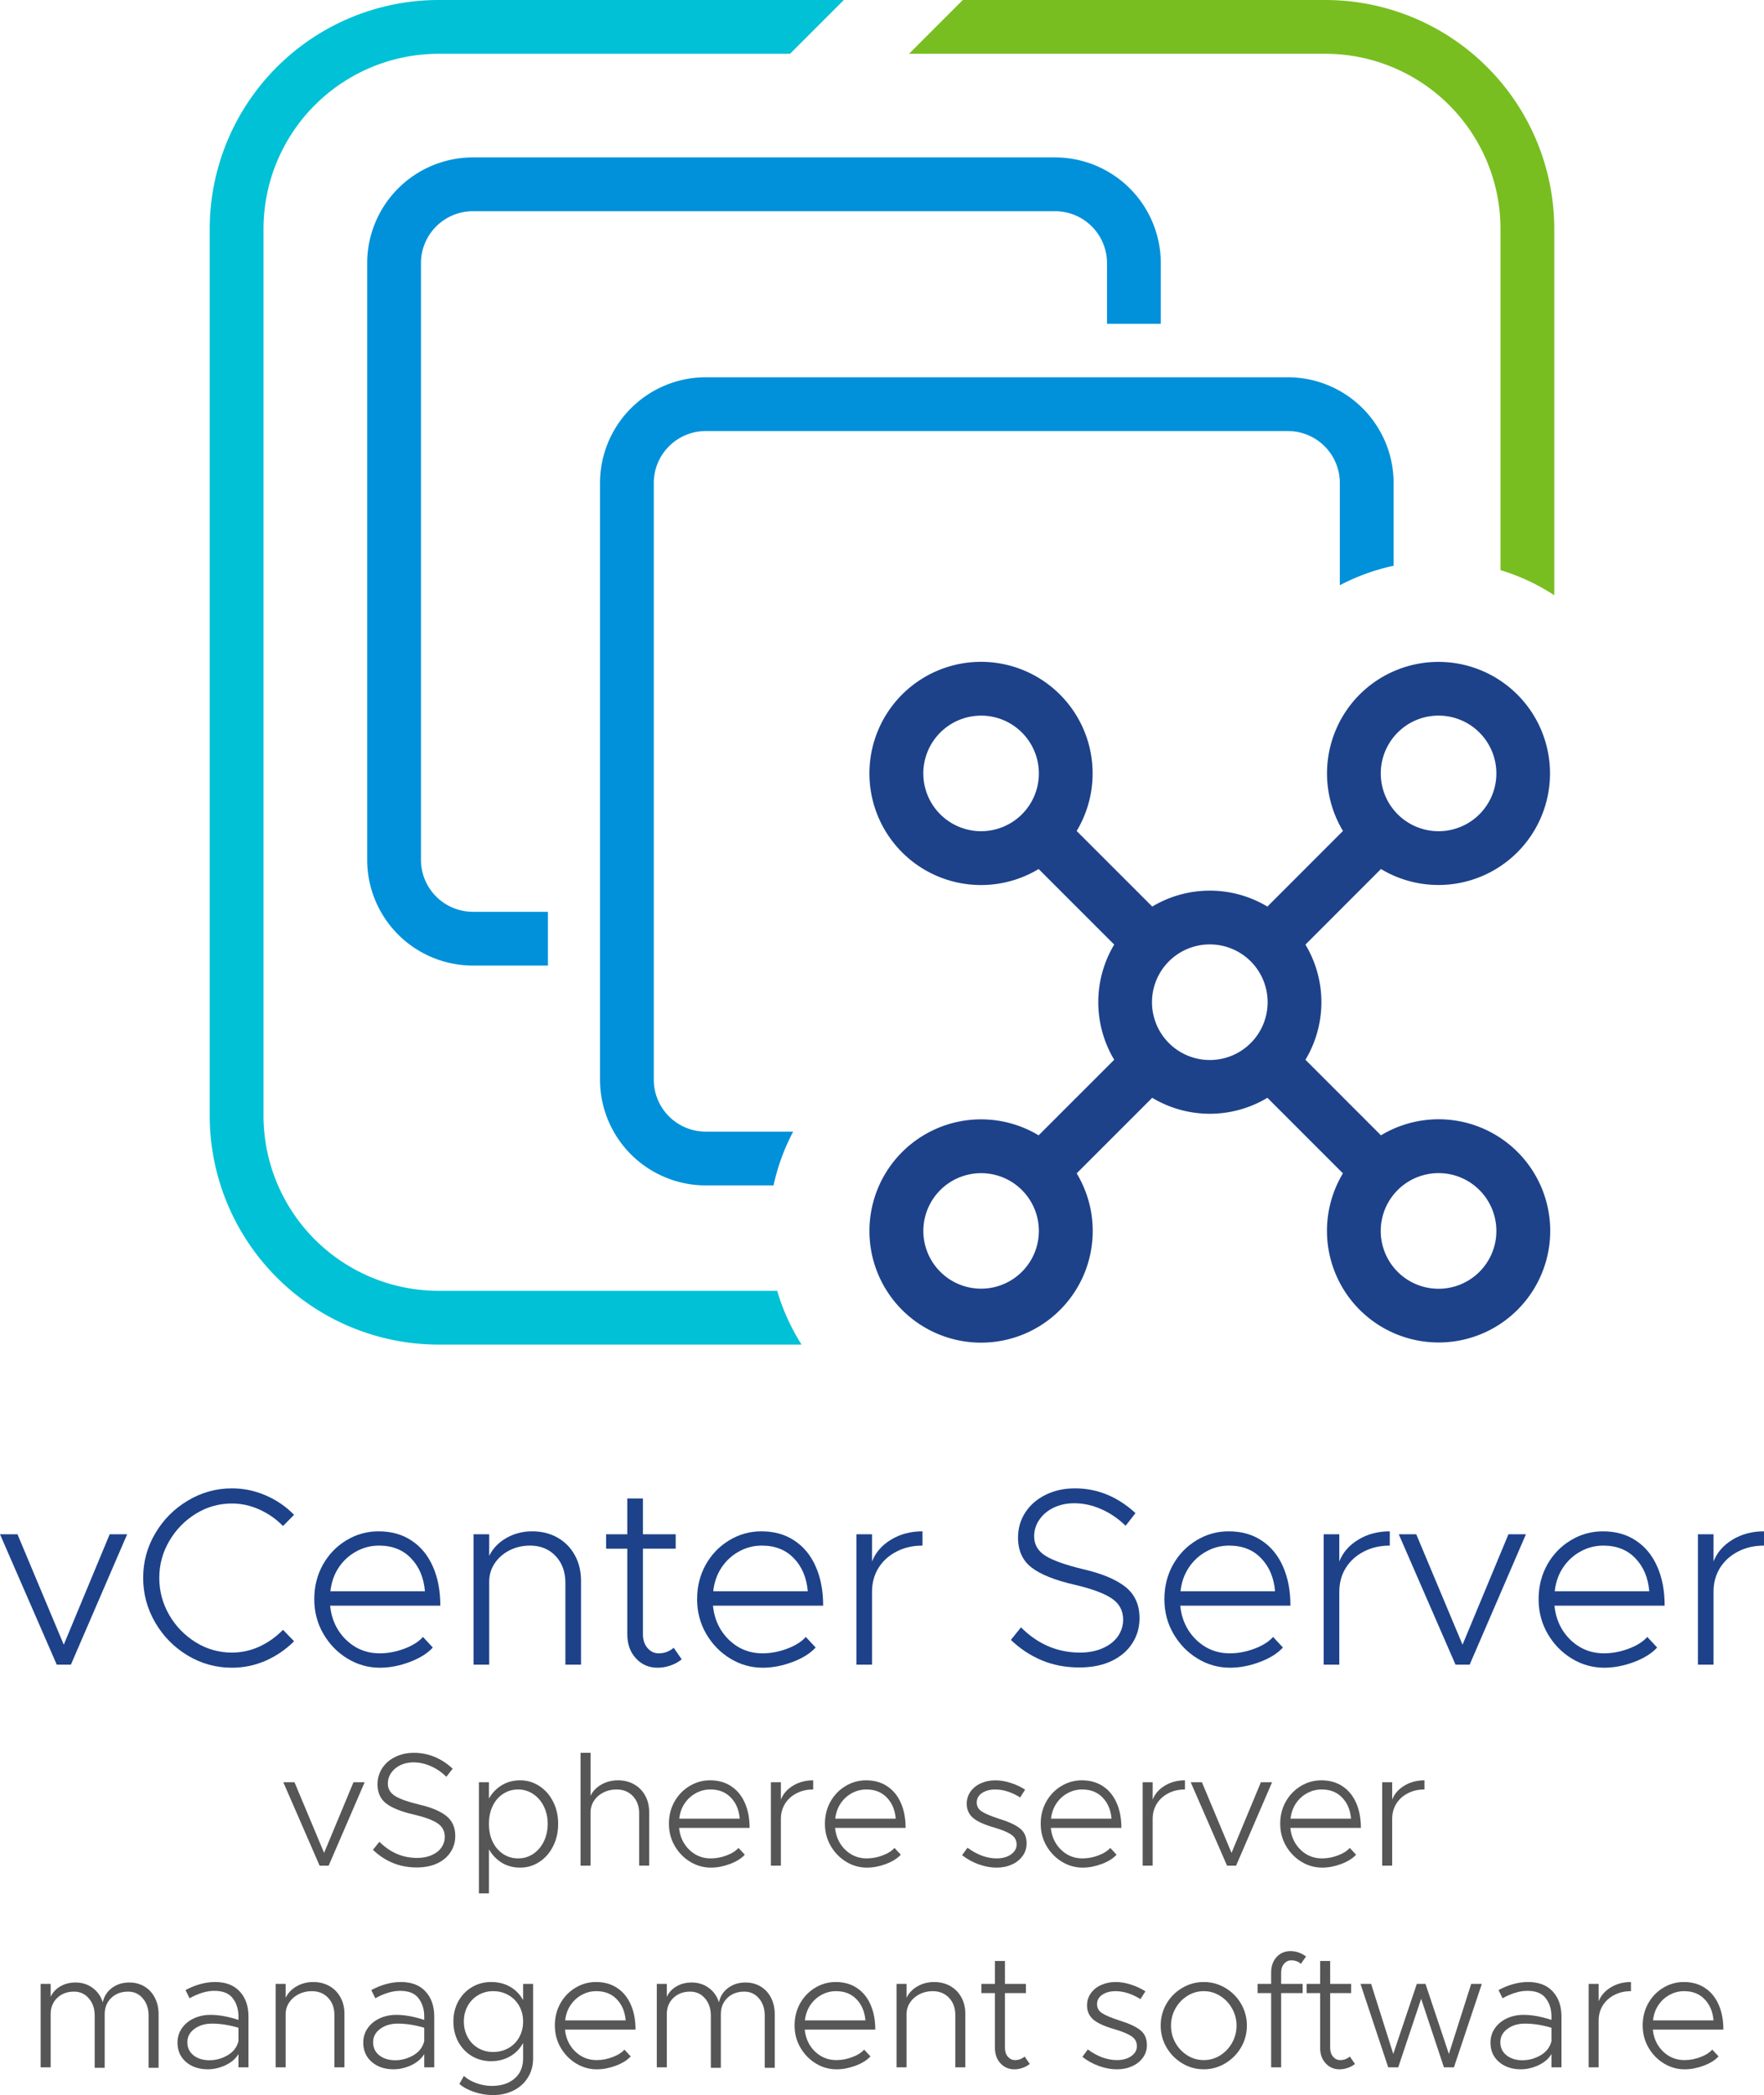 <?xml version="1.0" encoding="UTF-8" standalone="no"?>
<svg
   xmlns:dc="http://purl.org/dc/elements/1.1/"
   xmlns:cc="http://creativecommons.org/ns#"
   xmlns:rdf="http://www.w3.org/1999/02/22-rdf-syntax-ns#"
   xmlns:svg="http://www.w3.org/2000/svg"
   xmlns="http://www.w3.org/2000/svg"
   xmlns:sodipodi="http://sodipodi.sourceforge.net/DTD/sodipodi-0.dtd"
   xmlns:inkscape="http://www.inkscape.org/namespaces/inkscape"
   viewBox="0 0 524.78 623.251"
   version="1.1"
   id="svg12"
   sodipodi:docname="vmw-tanzu-v-center.svg"
   width="524.78"
   height="623.251"
   inkscape:version="1.0.2-2 (e86c870879, 2021-01-15)">
  <defs
     id="defs16" />
  <sodipodi:namedview
     pagecolor="#ffffff"
     bordercolor="#666666"
     borderopacity="1"
     objecttolerance="10"
     gridtolerance="10"
     guidetolerance="10"
     inkscape:pageopacity="0"
     inkscape:pageshadow="2"
     inkscape:window-width="2560"
     inkscape:window-height="1351"
     id="namedview14"
     showgrid="false"
     inkscape:zoom="0.89095455"
     inkscape:cx="195.85773"
     inkscape:cy="121.5498"
     inkscape:window-x="-9"
     inkscape:window-y="-9"
     inkscape:window-maximized="1"
     inkscape:current-layer="text845" />
  <title
     id="title2">vmw-ico-vsphere-vcenter-server-rgb_400px_source</title>
  <g
     id="g859"
     transform="translate(8.937)">
    <path
       d="M 116.297,78.27 V 255.8 a 15.458,15.458 0 0 0 15.44,15.442 h 22.332 v 16 h -22.332 A 31.476,31.476 0 0 1 100.297,255.8 V 78.27 a 31.476,31.476 0 0 1 31.44,-31.44 h 173.216 a 31.476,31.476 0 0 1 31.44,31.44 v 18.054 h -16 V 78.27 a 15.457,15.457 0 0 0 -15.44,-15.44 h -173.216 a 15.457,15.457 0 0 0 -15.44,15.44 z m 84.705,258.37 A 15.457,15.457 0 0 1 185.561,321.2 V 143.673 a 15.459,15.459 0 0 1 15.441,-15.441 h 173.211 a 15.457,15.457 0 0 1 15.44,15.441 V 174.1 a 62.463,62.463 0 0 1 16,-5.792 v -24.635 a 31.476,31.476 0 0 0 -31.44,-31.441 h -173.211 a 31.476,31.476 0 0 0 -31.441,31.441 V 321.2 a 31.476,31.476 0 0 0 31.441,31.44 h 20.187 a 62.4,62.4 0 0 1 5.839,-16 z"
       fill="#0091da"
       id="path4" />
    <path
       d="m 222.271,384 h -100.74 A 52.138,52.138 0 0 1 69.453,331.922 V 68.078 A 52.138,52.138 0 0 1 121.531,16 h 104.565 l 16,-16 H 121.531 A 68.156,68.156 0 0 0 53.453,68.078 V 331.922 A 68.156,68.156 0 0 0 121.531,400 h 107.859 l 0.086,-0.086 A 62.4,62.4 0 0 1 222.271,384 Z"
       fill="#00c1d5"
       id="path6" />
    <path
       d="M 437.453,68.078 V 169.6 a 62.421,62.421 0 0 1 16,7.476 V 68.078 A 68.156,68.156 0 0 0 385.375,0 h -107.878 l -16,16 h 123.878 a 52.137,52.137 0 0 1 52.078,52.078 z"
       fill="#78be20"
       id="path8" />
    <path
       d="m 419.027,399.363 a 33.2,33.2 0 0 1 -28.447,-50.313 l -22.472,-22.472 a 33.288,33.288 0 0 1 -34.267,0 l -22.472,22.472 a 33.214,33.214 0 1 1 -11.32,-11.307 l 22.484,-22.486 a 33.317,33.317 0 0 1 0,-34.253 l -22.48,-22.485 a 33.2,33.2 0 1 1 11.309,-11.319 l 22.491,22.49 a 33.322,33.322 0 0 1 34.253,0 l 22.481,-22.49 a 33.255,33.255 0 0 1 4.968,-40.6 v 0 a 33.183,33.183 0 1 1 6.338,51.921 L 379.422,281 a 33.29,33.29 0 0 1 0,34.268 l 22.471,22.471 a 33.2,33.2 0 1 1 17.134,61.627 z m 0,-50.375 a 17.2,17.2 0 1 0 12.159,5.037 17.082,17.082 0 0 0 -12.159,-5.037 z M 282.922,349 a 17.18,17.18 0 1 0 12.159,5.028 v 0 A 17.141,17.141 0 0 0 282.922,349 Z m 55.893,-63.026 a 17.2,17.2 0 1 0 24.318,0 17.216,17.216 0 0 0 -24.318,0 z m 80.212,-73.089 a 17.082,17.082 0 0 0 -12.158,5.036 v 0 a 17.194,17.194 0 1 0 12.158,-5.037 z m -136.105,0.009 a 17.187,17.187 0 1 0 12.158,5.028 17.134,17.134 0 0 0 -12.158,-5.031 z"
       fill="#1d428a"
       id="path10" />
  </g>
  <g
     aria-label="vCenter Server"
     id="text845"
     style="font-style:normal;font-variant:normal;font-weight:normal;font-stretch:normal;font-size:75px;line-height:1.25;font-family:Metropolis;-inkscape-font-specification:Metropolis;fill:#1d428a;fill-opacity:1;stroke-width:4.608">
    <path
       d="M 0,456.423 H 5.2 L 18.97,489.273 32.629,456.423 H 37.83 L 21.094,495.205 H 16.882 Z"
       style="font-size:75px;fill:#1d428a;fill-opacity:1;stroke-width:4.608"
       id="path924" />
    <path
       d="m 42.59,469.387 q 0,-7.141 3.589,-13.22 3.589,-6.116 9.668,-9.741 6.079,-3.662 13.147,-3.662 5.237,0 10.034,2.087 4.797,2.051 8.459,5.786 l -3.296,3.333 q -3.076,-3.149 -7.031,-4.907 -3.918,-1.794 -8.167,-1.794 -5.786,0 -10.73,3.04 -4.944,3.04 -7.91,8.13 -2.966,5.054 -2.966,10.95 0,5.933 2.966,11.06 2.966,5.09 7.91,8.13 4.944,3.04 10.73,3.04 4.285,0 8.203,-1.794 3.918,-1.831 6.995,-4.98 l 3.296,3.406 q -3.662,3.662 -8.459,5.786 -4.797,2.087 -10.034,2.087 -7.068,0 -13.147,-3.625 -6.079,-3.662 -9.668,-9.814 -3.589,-6.152 -3.589,-13.293 z"
       style="font-size:75px;fill:#1d428a;fill-opacity:1;stroke-width:4.608"
       id="path926" />
    <path
       d="m 93.494,475.723 q 0,-5.64 2.563,-10.254 2.6,-4.614 6.995,-7.251 4.395,-2.673 9.558,-2.673 5.713,0 9.814,2.747 4.138,2.71 6.335,7.69 2.234,4.98 2.234,11.682 H 98.218 q 0.366,3.992 2.38,7.251 2.051,3.223 5.237,5.09 3.186,1.831 7.104,1.831 3.662,0 7.288,-1.355 3.662,-1.355 5.603,-3.516 l 2.93,3.149 q -2.417,2.637 -6.921,4.321 -4.504,1.685 -8.826,1.685 -5.164,0 -9.631,-2.71 -4.468,-2.71 -7.178,-7.361 -2.71,-4.651 -2.71,-10.327 z m 4.797,-2.344 h 28.125 q -0.513,-6.079 -4.138,-9.814 -3.589,-3.772 -9.521,-3.772 -3.662,0 -6.812,1.758 -3.149,1.721 -5.2,4.797 -2.014,3.04 -2.454,7.031 z"
       style="font-size:75px;fill:#1d428a;fill-opacity:1;stroke-width:4.608"
       id="path928" />
    <path
       d="m 140.881,495.205 v -38.782 h 4.651 v 6.445 q 1.575,-3.296 5.054,-5.31 3.516,-2.014 7.727,-2.014 4.248,0 7.544,1.868 3.296,1.868 5.127,5.2 1.868,3.333 1.868,7.69 v 24.902 h -4.651 v -24.316 q 0,-4.944 -2.93,-8.02 -2.93,-3.076 -7.581,-3.076 -3.369,0 -6.152,1.428 -2.783,1.428 -4.395,3.882 -1.611,2.417 -1.611,5.42 v 24.683 z"
       style="font-size:75px;fill:#1d428a;fill-opacity:1;stroke-width:4.608"
       id="path930" />
    <path
       d="m 180.322,460.708 v -4.285 h 6.299 v -10.657 h 4.651 v 10.657 h 9.741 v 4.285 h -9.741 v 25.488 q 0,2.49 1.355,4.065 1.355,1.575 3.296,1.575 1.355,0 2.49,-0.439 1.172,-0.476 2.014,-1.208 l 2.38,3.442 q -1.501,1.208 -3.369,1.831 -1.868,0.659 -3.809,0.659 -3.882,0 -6.445,-2.783 -2.563,-2.783 -2.563,-7.141 v -25.488 z"
       style="font-size:75px;fill:#1d428a;fill-opacity:1;stroke-width:4.608"
       id="path932" />
    <path
       d="m 207.385,475.723 q 0,-5.64 2.563,-10.254 2.6,-4.614 6.995,-7.251 4.395,-2.673 9.558,-2.673 5.713,0 9.814,2.747 4.138,2.71 6.335,7.69 2.234,4.98 2.234,11.682 h -32.776 q 0.366,3.992 2.38,7.251 2.051,3.223 5.237,5.09 3.186,1.831 7.104,1.831 3.662,0 7.288,-1.355 3.662,-1.355 5.603,-3.516 l 2.93,3.149 q -2.417,2.637 -6.921,4.321 -4.504,1.685 -8.826,1.685 -5.164,0 -9.631,-2.71 -4.468,-2.71 -7.178,-7.361 -2.71,-4.651 -2.71,-10.327 z m 4.797,-2.344 h 28.125 q -0.513,-6.079 -4.138,-9.814 -3.589,-3.772 -9.521,-3.772 -3.662,0 -6.812,1.758 -3.149,1.721 -5.2,4.797 -2.014,3.04 -2.454,7.031 z"
       style="font-size:75px;fill:#1d428a;fill-opacity:1;stroke-width:4.608"
       id="path934" />
    <path
       d="m 254.773,495.205 v -38.782 h 4.651 v 8.093 q 1.575,-4.028 5.64,-6.482 4.065,-2.49 9.375,-2.49 v 4.248 q -4.358,0 -7.764,1.794 -3.406,1.758 -5.347,4.871 -1.904,3.113 -1.904,7.068 v 21.68 z"
       style="font-size:75px;fill:#1d428a;fill-opacity:1;stroke-width:4.608"
       id="path936" />
    <path
       d="m 300.732,487.844 3.003,-3.735 q 7.507,7.507 17.542,7.507 3.882,0 6.812,-1.318 2.966,-1.318 4.504,-3.552 1.538,-2.271 1.538,-4.907 0,-4.065 -3.406,-6.335 -3.369,-2.271 -11.023,-4.065 -8.789,-2.014 -12.817,-5.127 -4.028,-3.113 -4.028,-8.899 0,-4.138 2.161,-7.471 2.161,-3.333 6.006,-5.237 3.882,-1.941 8.752,-1.941 10.034,0 18.018,7.361 l -2.93,3.772 q -3.296,-3.223 -7.251,-4.944 -3.918,-1.758 -8.057,-1.758 -3.369,0 -6.116,1.318 -2.71,1.318 -4.248,3.589 -1.538,2.234 -1.538,4.944 0,3.662 3.369,5.786 3.369,2.087 11.096,3.955 8.459,1.941 12.671,5.273 4.211,3.333 4.211,9.338 0,4.138 -2.161,7.471 -2.124,3.333 -6.189,5.273 -4.028,1.904 -9.595,1.904 -6.006,0 -11.133,-2.124 -5.127,-2.161 -9.192,-6.079 z"
       style="font-size:75px;fill:#1d428a;fill-opacity:1;stroke-width:4.608"
       id="path938" />
    <path
       d="m 346.399,475.723 q 0,-5.64 2.563,-10.254 2.6,-4.614 6.995,-7.251 4.395,-2.673 9.558,-2.673 5.713,0 9.814,2.747 4.138,2.71 6.335,7.69 2.234,4.98 2.234,11.682 h -32.776 q 0.366,3.992 2.38,7.251 2.051,3.223 5.237,5.09 3.186,1.831 7.104,1.831 3.662,0 7.288,-1.355 3.662,-1.355 5.603,-3.516 l 2.93,3.149 q -2.417,2.637 -6.921,4.321 -4.504,1.685 -8.826,1.685 -5.164,0 -9.631,-2.71 -4.468,-2.71 -7.178,-7.361 -2.71,-4.651 -2.71,-10.327 z m 4.797,-2.344 h 28.125 q -0.513,-6.079 -4.138,-9.814 -3.589,-3.772 -9.521,-3.772 -3.662,0 -6.812,1.758 -3.149,1.721 -5.2,4.797 -2.014,3.04 -2.454,7.031 z"
       style="font-size:75px;fill:#1d428a;fill-opacity:1;stroke-width:4.608"
       id="path940" />
    <path
       d="m 393.787,495.205 v -38.782 h 4.651 v 8.093 q 1.575,-4.028 5.64,-6.482 4.065,-2.49 9.375,-2.49 v 4.248 q -4.358,0 -7.764,1.794 -3.406,1.758 -5.347,4.871 -1.904,3.113 -1.904,7.068 v 21.68 z"
       style="font-size:75px;fill:#1d428a;fill-opacity:1;stroke-width:4.608"
       id="path942" />
    <path
       d="m 416.125,456.423 h 5.2 l 13.77,32.849 13.66,-32.849 h 5.2 l -16.736,38.782 h -4.211 z"
       style="font-size:75px;fill:#1d428a;fill-opacity:1;stroke-width:4.608"
       id="path944" />
    <path
       d="m 457.727,475.723 q 0,-5.64 2.563,-10.254 2.6,-4.614 6.995,-7.251 4.395,-2.673 9.558,-2.673 5.713,0 9.814,2.747 4.138,2.71 6.335,7.69 2.234,4.98 2.234,11.682 h -32.776 q 0.366,3.992 2.38,7.251 2.051,3.223 5.237,5.09 3.186,1.831 7.104,1.831 3.662,0 7.288,-1.355 3.662,-1.355 5.603,-3.516 l 2.93,3.149 q -2.417,2.637 -6.921,4.321 -4.504,1.685 -8.826,1.685 -5.164,0 -9.631,-2.71 -4.468,-2.71 -7.178,-7.361 -2.71,-4.651 -2.71,-10.327 z m 4.797,-2.344 h 28.125 q -0.513,-6.079 -4.138,-9.814 -3.589,-3.772 -9.521,-3.772 -3.662,0 -6.812,1.758 -3.149,1.721 -5.2,4.797 -2.014,3.04 -2.454,7.031 z"
       style="font-size:75px;fill:#1d428a;fill-opacity:1;stroke-width:4.608"
       id="path946" />
    <path
       d="m 505.115,495.205 v -38.782 h 4.651 v 8.093 q 1.575,-4.028 5.64,-6.482 4.065,-2.49 9.375,-2.49 v 4.248 q -4.358,0 -7.764,1.794 -3.406,1.758 -5.347,4.871 -1.904,3.113 -1.904,7.068 v 21.68 z"
       style="font-size:75px;fill:#1d428a;fill-opacity:1;stroke-width:4.608"
       id="path948" />
  </g>
  <g
     aria-label="vSphere server 
management software"
     id="text849"
     style="font-style:normal;font-variant:normal;font-weight:normal;font-stretch:normal;font-size:48px;line-height:1.25;font-family:Metropolis;-inkscape-font-specification:Metropolis;fill:#565656;fill-opacity:1;stroke-width:3.272">
    <path
       d="m 84.277,530.181 h 3.328 l 8.812,21.023 8.742,-21.023 h 3.328 l -10.711,24.82 h -2.695 z"
       style="font-size:48px;text-align:center;text-anchor:middle;fill:#565656;fill-opacity:1;stroke-width:3.272"
       id="path861" />
    <path
       d="m 110.949,550.29 1.922,-2.391 q 4.805,4.805 11.227,4.805 2.484,0 4.359,-0.844 1.898,-0.844 2.883,-2.273 0.984,-1.453 0.984,-3.141 0,-2.602 -2.18,-4.055 -2.156,-1.453 -7.055,-2.602 -5.625,-1.289 -8.203,-3.281 -2.578,-1.992 -2.578,-5.695 0,-2.648 1.383,-4.781 1.383,-2.133 3.844,-3.352 2.484,-1.242 5.602,-1.242 6.422,0 11.531,4.711 l -1.875,2.414 q -2.109,-2.062 -4.641,-3.164 -2.508,-1.125 -5.156,-1.125 -2.156,0 -3.914,0.844 -1.734,0.844 -2.719,2.297 -0.984,1.43 -0.984,3.164 0,2.344 2.156,3.703 2.156,1.336 7.102,2.531 5.414,1.242 8.109,3.375 2.695,2.133 2.695,5.977 0,2.648 -1.383,4.781 -1.359,2.133 -3.961,3.375 -2.578,1.219 -6.141,1.219 -3.844,0 -7.125,-1.359 -3.281,-1.383 -5.883,-3.891 z"
       style="font-size:48px;text-align:center;text-anchor:middle;fill:#565656;fill-opacity:1;stroke-width:3.272"
       id="path863" />
    <path
       d="m 142.472,563.251 v -33.07 h 2.977 v 4.852 q 1.477,-2.555 3.867,-3.984 2.391,-1.43 5.414,-1.43 3.164,0 5.742,1.711 2.602,1.688 4.078,4.641 1.5,2.953 1.5,6.609 0,3.656 -1.5,6.633 -1.477,2.953 -4.078,4.664 -2.578,1.711 -5.742,1.711 -3.023,0 -5.414,-1.43 -2.367,-1.453 -3.867,-4.008 v 13.102 z m 2.977,-20.672 q 0,2.977 1.102,5.297 1.125,2.32 3.117,3.656 1.992,1.312 4.477,1.312 2.461,0 4.477,-1.336 2.016,-1.359 3.164,-3.703 1.148,-2.367 1.148,-5.227 0,-2.883 -1.148,-5.203 -1.148,-2.344 -3.164,-3.68 -2.016,-1.359 -4.477,-1.359 -2.484,0 -4.477,1.312 -1.992,1.289 -3.117,3.633 -1.102,2.32 -1.102,5.297 z"
       style="font-size:48px;text-align:center;text-anchor:middle;fill:#565656;fill-opacity:1;stroke-width:3.272"
       id="path865" />
    <path
       d="m 172.707,555.001 v -33.562 h 2.977 v 12.773 q 1.008,-2.062 3.211,-3.328 2.227,-1.266 4.969,-1.266 2.672,0 4.781,1.195 2.109,1.195 3.281,3.328 1.195,2.133 1.195,4.922 v 15.938 h -2.977 v -15.562 q 0,-3.164 -1.875,-5.133 -1.875,-1.969 -4.852,-1.969 -2.156,0 -3.938,0.914 -1.781,0.914 -2.789,2.484 -1.008,1.547 -1.008,3.469 v 15.797 z"
       style="font-size:48px;text-align:center;text-anchor:middle;fill:#565656;fill-opacity:1;stroke-width:3.272"
       id="path867" />
    <path
       d="m 199.003,542.532 q 0,-3.609 1.641,-6.562 1.664,-2.953 4.477,-4.641 2.812,-1.711 6.117,-1.711 3.656,0 6.281,1.758 2.648,1.734 4.055,4.922 1.43,3.188 1.43,7.477 h -20.977 q 0.234,2.555 1.523,4.641 1.312,2.062 3.352,3.258 2.039,1.172 4.547,1.172 2.344,0 4.664,-0.867 2.344,-0.867 3.586,-2.25 l 1.875,2.016 q -1.547,1.688 -4.43,2.766 -2.883,1.078 -5.648,1.078 -3.305,0 -6.164,-1.734 -2.859,-1.734 -4.594,-4.711 -1.734,-2.977 -1.734,-6.609 z m 3.07,-1.5 h 18 q -0.328,-3.891 -2.648,-6.281 -2.297,-2.414 -6.094,-2.414 -2.344,0 -4.359,1.125 -2.016,1.102 -3.328,3.07 -1.289,1.945 -1.57,4.5 z"
       style="font-size:48px;text-align:center;text-anchor:middle;fill:#565656;fill-opacity:1;stroke-width:3.272"
       id="path869" />
    <path
       d="m 229.332,555.001 v -24.82 h 2.977 v 5.18 q 1.008,-2.578 3.609,-4.148 2.602,-1.594 6,-1.594 v 2.719 q -2.789,0 -4.969,1.148 -2.18,1.125 -3.422,3.117 -1.219,1.992 -1.219,4.523 v 13.875 z"
       style="font-size:48px;text-align:center;text-anchor:middle;fill:#565656;fill-opacity:1;stroke-width:3.272"
       id="path871" />
    <path
       d="m 245.41,542.532 q 0,-3.609 1.641,-6.562 1.664,-2.953 4.477,-4.641 2.812,-1.711 6.117,-1.711 3.656,0 6.281,1.758 2.648,1.734 4.055,4.922 1.43,3.188 1.43,7.477 h -20.977 q 0.234,2.555 1.523,4.641 1.312,2.062 3.352,3.258 2.039,1.172 4.547,1.172 2.344,0 4.664,-0.867 2.344,-0.867 3.586,-2.25 l 1.875,2.016 q -1.547,1.688 -4.43,2.766 -2.883,1.078 -5.648,1.078 -3.305,0 -6.164,-1.734 -2.859,-1.734 -4.594,-4.711 -1.734,-2.977 -1.734,-6.609 z m 3.07,-1.5 h 18 q -0.328,-3.891 -2.648,-6.281 -2.297,-2.414 -6.094,-2.414 -2.344,0 -4.359,1.125 -2.016,1.102 -3.328,3.07 -1.289,1.945 -1.57,4.5 z"
       style="font-size:48px;text-align:center;text-anchor:middle;fill:#565656;fill-opacity:1;stroke-width:3.272"
       id="path873" />
    <path
       d="m 286.214,551.884 1.617,-2.203 q 2.109,1.547 4.312,2.367 2.227,0.797 4.336,0.797 2.602,0 4.266,-1.172 1.688,-1.195 1.688,-2.953 0,-1.875 -1.594,-2.953 -1.57,-1.078 -4.992,-2.086 -4.523,-1.289 -6.398,-2.906 -1.852,-1.617 -1.852,-4.195 0,-2.016 1.125,-3.609 1.125,-1.594 3.07,-2.461 1.945,-0.891 4.289,-0.891 2.25,0 4.547,0.75 2.32,0.727 4.336,2.016 l -1.477,2.32 q -3.75,-2.344 -7.406,-2.367 -2.344,0 -3.938,1.055 -1.57,1.055 -1.57,2.836 0,1.641 1.453,2.625 1.477,0.984 5.273,2.227 4.078,1.242 6.094,2.812 2.016,1.547 2.016,4.523 0,2.062 -1.195,3.703 -1.172,1.641 -3.211,2.555 -2.039,0.914 -4.523,0.914 -2.602,0 -5.344,-0.984 -2.719,-0.984 -4.922,-2.719 z"
       style="font-size:48px;text-align:center;text-anchor:middle;fill:#565656;fill-opacity:1;stroke-width:3.272"
       id="path875" />
    <path
       d="m 309.605,542.532 q 0,-3.609 1.641,-6.562 1.664,-2.953 4.477,-4.641 2.812,-1.711 6.117,-1.711 3.656,0 6.281,1.758 2.648,1.734 4.055,4.922 1.43,3.188 1.43,7.477 h -20.977 q 0.234,2.555 1.523,4.641 1.312,2.062 3.352,3.258 2.039,1.172 4.547,1.172 2.344,0 4.664,-0.867 2.344,-0.867 3.586,-2.25 l 1.875,2.016 q -1.547,1.688 -4.43,2.766 -2.883,1.078 -5.648,1.078 -3.305,0 -6.164,-1.734 -2.859,-1.734 -4.594,-4.711 -1.734,-2.977 -1.734,-6.609 z m 3.07,-1.5 h 18 q -0.328,-3.891 -2.648,-6.281 -2.297,-2.414 -6.094,-2.414 -2.344,0 -4.359,1.125 -2.016,1.102 -3.328,3.07 -1.289,1.945 -1.57,4.5 z"
       style="font-size:48px;text-align:center;text-anchor:middle;fill:#565656;fill-opacity:1;stroke-width:3.272"
       id="path877" />
    <path
       d="m 339.933,555.001 v -24.82 h 2.977 v 5.18 q 1.008,-2.578 3.609,-4.148 2.602,-1.594 6,-1.594 v 2.719 q -2.789,0 -4.969,1.148 -2.18,1.125 -3.422,3.117 -1.219,1.992 -1.219,4.523 v 13.875 z"
       style="font-size:48px;text-align:center;text-anchor:middle;fill:#565656;fill-opacity:1;stroke-width:3.272"
       id="path879" />
    <path
       d="m 354.23,530.181 h 3.328 l 8.812,21.023 8.742,-21.023 h 3.328 l -10.711,24.82 h -2.695 z"
       style="font-size:48px;text-align:center;text-anchor:middle;fill:#565656;fill-opacity:1;stroke-width:3.272"
       id="path881" />
    <path
       d="m 380.855,542.532 q 0,-3.609 1.641,-6.562 1.664,-2.953 4.477,-4.641 2.812,-1.711 6.117,-1.711 3.656,0 6.281,1.758 2.648,1.734 4.055,4.922 1.43,3.188 1.43,7.477 h -20.977 q 0.234,2.555 1.523,4.641 1.312,2.062 3.352,3.258 2.039,1.172 4.547,1.172 2.344,0 4.664,-0.867 2.344,-0.867 3.586,-2.25 l 1.875,2.016 q -1.547,1.688 -4.43,2.766 -2.883,1.078 -5.648,1.078 -3.305,0 -6.164,-1.734 -2.859,-1.734 -4.594,-4.711 -1.734,-2.977 -1.734,-6.609 z m 3.07,-1.5 h 18 q -0.328,-3.891 -2.648,-6.281 -2.297,-2.414 -6.094,-2.414 -2.344,0 -4.359,1.125 -2.016,1.102 -3.328,3.07 -1.289,1.945 -1.57,4.5 z"
       style="font-size:48px;text-align:center;text-anchor:middle;fill:#565656;fill-opacity:1;stroke-width:3.272"
       id="path883" />
    <path
       d="m 411.183,555.001 v -24.82 h 2.977 v 5.18 q 1.008,-2.578 3.609,-4.148 2.602,-1.594 6,-1.594 v 2.719 q -2.789,0 -4.969,1.148 -2.18,1.125 -3.422,3.117 -1.219,1.992 -1.219,4.523 v 13.875 z"
       style="font-size:48px;text-align:center;text-anchor:middle;fill:#565656;fill-opacity:1;stroke-width:3.272"
       id="path885" />
    <path
       d="m 12.089,615.001 v -24.82 h 2.977 v 3.844 q 0.914,-1.969 2.883,-3.117 1.969,-1.148 4.523,-1.148 2.883,0 5.062,1.594 2.18,1.57 3.047,4.312 0.539,-2.648 2.695,-4.266 2.156,-1.641 5.227,-1.641 2.484,0 4.477,1.195 1.992,1.195 3.094,3.352 1.102,2.156 1.102,4.898 v 15.938 H 44.199 v -15.539 q 0,-3.117 -1.711,-5.109 -1.688,-2.016 -4.383,-2.016 -3.07,0 -5.016,1.875 -1.945,1.875 -1.945,4.852 v 15.938 H 28.167 v -15.539 q 0,-3.117 -1.734,-5.109 -1.711,-2.016 -4.406,-2.016 -3.07,0 -5.016,1.875 -1.945,1.875 -1.945,4.852 v 15.797 z"
       style="font-size:48px;text-align:center;text-anchor:middle;fill:#565656;fill-opacity:1;stroke-width:3.272"
       id="path887" />
    <path
       d="m 52.8,607.665 q 0,-2.391 1.289,-4.266 1.289,-1.875 3.516,-2.93 2.25,-1.078 5.039,-1.078 3.75,0 8.297,1.5 v -1.008 q 0,-3.211 -1.688,-5.414 -1.664,-2.227 -5.508,-2.227 -3.352,0 -7.359,2.203 l -1.195,-2.438 q 4.523,-2.391 8.789,-2.391 4.758,0 7.336,2.812 2.602,2.789 2.602,7.453 v 15.117 h -2.977 v -3.938 q -1.289,2.109 -3.891,3.328 -2.602,1.195 -5.227,1.195 -3.938,0 -6.492,-2.18 -2.531,-2.203 -2.531,-5.742 z m 2.93,-0.141 q 0,2.438 1.852,3.914 1.875,1.453 4.711,1.453 2.883,0 5.414,-1.477 2.555,-1.5 3.234,-4.195 v -3.984 q -4.078,-1.242 -7.875,-1.242 -3.117,0 -5.227,1.57 -2.109,1.547 -2.109,3.961 z"
       style="font-size:48px;text-align:center;text-anchor:middle;fill:#565656;fill-opacity:1;stroke-width:3.272"
       id="path889" />
    <path
       d="m 82.003,615.001 v -24.82 h 2.977 v 4.125 q 1.008,-2.109 3.234,-3.398 2.25,-1.289 4.945,-1.289 2.719,0 4.828,1.195 2.109,1.195 3.281,3.328 1.195,2.133 1.195,4.922 v 15.938 h -2.977 v -15.562 q 0,-3.164 -1.875,-5.133 -1.875,-1.969 -4.852,-1.969 -2.156,0 -3.938,0.914 -1.781,0.914 -2.812,2.484 -1.031,1.547 -1.031,3.469 v 15.797 z"
       style="font-size:48px;text-align:center;text-anchor:middle;fill:#565656;fill-opacity:1;stroke-width:3.272"
       id="path891" />
    <path
       d="m 108.066,607.665 q 0,-2.391 1.289,-4.266 1.289,-1.875 3.516,-2.93 2.25,-1.078 5.039,-1.078 3.75,0 8.297,1.5 v -1.008 q 0,-3.211 -1.688,-5.414 -1.664,-2.227 -5.508,-2.227 -3.352,0 -7.359,2.203 l -1.195,-2.438 q 4.523,-2.391 8.789,-2.391 4.758,0 7.336,2.812 2.602,2.789 2.602,7.453 v 15.117 h -2.977 v -3.938 q -1.289,2.109 -3.891,3.328 -2.602,1.195 -5.227,1.195 -3.938,0 -6.492,-2.18 -2.531,-2.203 -2.531,-5.742 z m 2.93,-0.141 q 0,2.438 1.852,3.914 1.875,1.453 4.711,1.453 2.883,0 5.414,-1.477 2.555,-1.5 3.234,-4.195 v -3.984 q -4.078,-1.242 -7.875,-1.242 -3.117,0 -5.227,1.57 -2.109,1.547 -2.109,3.961 z"
       style="font-size:48px;text-align:center;text-anchor:middle;fill:#565656;fill-opacity:1;stroke-width:3.272"
       id="path893" />
    <path
       d="m 134.878,601.36 q 0,-3.305 1.453,-5.977 1.477,-2.695 4.031,-4.219 2.578,-1.547 5.742,-1.547 3.164,0 5.602,1.383 2.461,1.383 3.914,3.984 v -4.805 h 2.977 v 22.172 q 0,3.164 -1.523,5.625 -1.5,2.484 -4.219,3.867 -2.719,1.406 -6.164,1.406 -2.883,0 -5.602,-0.914 -2.719,-0.914 -4.43,-2.391 l 1.336,-2.391 q 1.477,1.336 3.727,2.156 2.273,0.82 4.57,0.82 4.266,0 6.797,-2.203 2.531,-2.18 2.531,-5.977 v -4.594 q -1.43,2.602 -3.914,4.008 -2.484,1.406 -5.602,1.406 -3.164,0 -5.742,-1.523 -2.555,-1.547 -4.031,-4.242 -1.453,-2.719 -1.453,-6.047 z m 3.117,0 q 0,2.555 1.125,4.641 1.125,2.086 3.117,3.258 1.992,1.172 4.453,1.172 2.531,0 4.57,-1.148 2.039,-1.148 3.188,-3.211 1.172,-2.062 1.172,-4.711 0,-2.602 -1.172,-4.641 -1.148,-2.062 -3.188,-3.211 -2.039,-1.172 -4.57,-1.172 -2.438,0 -4.453,1.195 -1.992,1.172 -3.117,3.234 -1.125,2.062 -1.125,4.594 z"
       style="font-size:48px;text-align:center;text-anchor:middle;fill:#565656;fill-opacity:1;stroke-width:3.272"
       id="path895" />
    <path
       d="m 165.066,602.532 q 0,-3.609 1.641,-6.562 1.664,-2.953 4.477,-4.641 2.812,-1.711 6.117,-1.711 3.656,0 6.281,1.758 2.648,1.734 4.055,4.922 1.43,3.188 1.43,7.477 h -20.977 q 0.234,2.555 1.523,4.641 1.312,2.062 3.352,3.258 2.039,1.172 4.547,1.172 2.344,0 4.664,-0.867 2.344,-0.867 3.586,-2.25 l 1.875,2.016 q -1.547,1.688 -4.43,2.766 -2.883,1.078 -5.648,1.078 -3.305,0 -6.164,-1.734 -2.859,-1.734 -4.594,-4.711 -1.734,-2.977 -1.734,-6.609 z m 3.07,-1.5 h 18 q -0.328,-3.891 -2.648,-6.281 -2.297,-2.414 -6.094,-2.414 -2.344,0 -4.359,1.125 -2.016,1.102 -3.328,3.07 -1.289,1.945 -1.57,4.5 z"
       style="font-size:48px;text-align:center;text-anchor:middle;fill:#565656;fill-opacity:1;stroke-width:3.272"
       id="path897" />
    <path
       d="m 195.394,615.001 v -24.82 h 2.977 v 3.844 q 0.914,-1.969 2.883,-3.117 1.969,-1.148 4.523,-1.148 2.883,0 5.062,1.594 2.18,1.57 3.047,4.312 0.539,-2.648 2.695,-4.266 2.156,-1.641 5.227,-1.641 2.484,0 4.477,1.195 1.992,1.195 3.094,3.352 1.102,2.156 1.102,4.898 v 15.938 h -2.977 v -15.539 q 0,-3.117 -1.711,-5.109 -1.688,-2.016 -4.383,-2.016 -3.07,0 -5.016,1.875 -1.945,1.875 -1.945,4.852 v 15.938 h -2.977 v -15.539 q 0,-3.117 -1.734,-5.109 -1.711,-2.016 -4.406,-2.016 -3.07,0 -5.016,1.875 -1.945,1.875 -1.945,4.852 v 15.797 z"
       style="font-size:48px;text-align:center;text-anchor:middle;fill:#565656;fill-opacity:1;stroke-width:3.272"
       id="path899" />
    <path
       d="m 236.386,602.532 q 0,-3.609 1.641,-6.562 1.664,-2.953 4.477,-4.641 2.812,-1.711 6.117,-1.711 3.656,0 6.281,1.758 2.648,1.734 4.055,4.922 1.43,3.188 1.43,7.477 h -20.977 q 0.234,2.555 1.523,4.641 1.312,2.062 3.352,3.258 2.039,1.172 4.547,1.172 2.344,0 4.664,-0.867 2.344,-0.867 3.586,-2.25 l 1.875,2.016 q -1.547,1.688 -4.43,2.766 -2.883,1.078 -5.648,1.078 -3.305,0 -6.164,-1.734 -2.859,-1.734 -4.594,-4.711 -1.734,-2.977 -1.734,-6.609 z m 3.07,-1.5 h 18 q -0.328,-3.891 -2.648,-6.281 -2.297,-2.414 -6.094,-2.414 -2.344,0 -4.359,1.125 -2.016,1.102 -3.328,3.07 -1.289,1.945 -1.57,4.5 z"
       style="font-size:48px;text-align:center;text-anchor:middle;fill:#565656;fill-opacity:1;stroke-width:3.272"
       id="path901" />
    <path
       d="m 266.714,615.001 v -24.82 h 2.977 v 4.125 q 1.008,-2.109 3.234,-3.398 2.25,-1.289 4.945,-1.289 2.719,0 4.828,1.195 2.109,1.195 3.281,3.328 1.195,2.133 1.195,4.922 v 15.938 h -2.977 v -15.562 q 0,-3.164 -1.875,-5.133 -1.875,-1.969 -4.852,-1.969 -2.156,0 -3.938,0.914 -1.781,0.914 -2.812,2.484 -1.031,1.547 -1.031,3.469 v 15.797 z"
       style="font-size:48px;text-align:center;text-anchor:middle;fill:#565656;fill-opacity:1;stroke-width:3.272"
       id="path903" />
    <path
       d="m 291.957,592.923 v -2.742 h 4.031 v -6.82 h 2.977 v 6.82 h 6.234 v 2.742 h -6.234 v 16.312 q 0,1.594 0.867,2.602 0.867,1.008 2.109,1.008 0.867,0 1.594,-0.281 0.75,-0.305 1.289,-0.773 l 1.523,2.203 q -0.961,0.773 -2.156,1.172 -1.195,0.422 -2.438,0.422 -2.484,0 -4.125,-1.781 -1.641,-1.781 -1.641,-4.57 v -16.312 z"
       style="font-size:48px;text-align:center;text-anchor:middle;fill:#565656;fill-opacity:1;stroke-width:3.272"
       id="path905" />
    <path
       d="m 322.003,611.884 1.617,-2.203 q 2.109,1.547 4.312,2.367 2.227,0.797 4.336,0.797 2.602,0 4.266,-1.172 1.688,-1.195 1.688,-2.953 0,-1.875 -1.594,-2.953 -1.57,-1.078 -4.992,-2.086 -4.523,-1.289 -6.398,-2.906 -1.852,-1.617 -1.852,-4.195 0,-2.016 1.125,-3.609 1.125,-1.594 3.07,-2.461 1.945,-0.891 4.289,-0.891 2.25,0 4.547,0.75 2.32,0.727 4.336,2.016 l -1.477,2.32 q -3.75,-2.344 -7.406,-2.367 -2.344,0 -3.938,1.055 -1.57,1.055 -1.57,2.836 0,1.641 1.453,2.625 1.477,0.984 5.273,2.227 4.078,1.242 6.094,2.812 2.016,1.547 2.016,4.523 0,2.062 -1.195,3.703 -1.172,1.641 -3.211,2.555 -2.039,0.914 -4.523,0.914 -2.602,0 -5.344,-0.984 -2.719,-0.984 -4.922,-2.719 z"
       style="font-size:48px;text-align:center;text-anchor:middle;fill:#565656;fill-opacity:1;stroke-width:3.272"
       id="path907" />
    <path
       d="m 345.3,602.579 q 0,-3.516 1.711,-6.492 1.734,-2.977 4.688,-4.711 2.953,-1.758 6.422,-1.758 3.445,0 6.398,1.758 2.953,1.734 4.688,4.711 1.734,2.977 1.734,6.492 0,3.516 -1.734,6.492 -1.734,2.953 -4.688,4.734 -2.953,1.781 -6.398,1.781 -3.469,0 -6.422,-1.781 -2.953,-1.781 -4.688,-4.758 -1.711,-2.977 -1.711,-6.469 z m 3.07,0 q 0,2.789 1.312,5.133 1.336,2.344 3.562,3.75 2.227,1.383 4.875,1.383 2.625,0 4.852,-1.383 2.25,-1.406 3.562,-3.75 1.336,-2.367 1.336,-5.133 0,-2.742 -1.336,-5.086 -1.312,-2.367 -3.562,-3.75 -2.227,-1.406 -4.852,-1.406 -2.648,0 -4.875,1.406 -2.227,1.383 -3.562,3.75 -1.312,2.344 -1.312,5.086 z"
       style="font-size:48px;text-align:center;text-anchor:middle;fill:#565656;fill-opacity:1;stroke-width:3.272"
       id="path909" />
    <path
       d="m 374.128,592.923 v -2.742 h 4.031 v -3.398 q 0,-2.789 1.594,-4.57 1.617,-1.781 4.172,-1.781 2.484,0 4.617,1.594 l -1.547,2.203 q -1.055,-1.055 -2.883,-1.055 -1.242,0 -2.109,1.008 -0.867,1.008 -0.867,2.602 v 3.398 h 6.398 v 2.742 h -6.398 v 22.078 h -2.977 v -22.078 z"
       style="font-size:48px;text-align:center;text-anchor:middle;fill:#565656;fill-opacity:1;stroke-width:3.272"
       id="path911" />
    <path
       d="m 388.707,592.923 v -2.742 h 4.031 v -6.82 h 2.977 v 6.82 h 6.234 v 2.742 h -6.234 v 16.312 q 0,1.594 0.867,2.602 0.867,1.008 2.109,1.008 0.867,0 1.594,-0.281 0.75,-0.305 1.289,-0.773 l 1.523,2.203 q -0.961,0.773 -2.156,1.172 -1.195,0.422 -2.438,0.422 -2.484,0 -4.125,-1.781 -1.641,-1.781 -1.641,-4.57 v -16.312 z"
       style="font-size:48px;text-align:center;text-anchor:middle;fill:#565656;fill-opacity:1;stroke-width:3.272"
       id="path913" />
    <path
       d="m 404.738,590.181 h 3.164 l 6.586,20.836 7.008,-20.836 h 2.578 l 6.961,20.836 6.633,-20.836 h 3.164 l -8.297,24.82 h -2.977 l -6.773,-20.391 -6.82,20.391 h -2.977 z"
       style="font-size:48px;text-align:center;text-anchor:middle;fill:#565656;fill-opacity:1;stroke-width:3.272"
       id="path915" />
    <path
       d="m 443.41,607.665 q 0,-2.391 1.289,-4.266 1.289,-1.875 3.516,-2.93 2.25,-1.078 5.039,-1.078 3.75,0 8.297,1.5 v -1.008 q 0,-3.211 -1.688,-5.414 -1.664,-2.227 -5.508,-2.227 -3.352,0 -7.359,2.203 l -1.195,-2.438 q 4.523,-2.391 8.789,-2.391 4.758,0 7.336,2.812 2.602,2.789 2.602,7.453 v 15.117 h -2.977 v -3.938 q -1.289,2.109 -3.891,3.328 -2.602,1.195 -5.227,1.195 -3.938,0 -6.492,-2.18 -2.531,-2.203 -2.531,-5.742 z m 2.93,-0.141 q 0,2.438 1.852,3.914 1.875,1.453 4.711,1.453 2.883,0 5.414,-1.477 2.555,-1.5 3.234,-4.195 v -3.984 q -4.078,-1.242 -7.875,-1.242 -3.117,0 -5.227,1.57 -2.109,1.547 -2.109,3.961 z"
       style="font-size:48px;text-align:center;text-anchor:middle;fill:#565656;fill-opacity:1;stroke-width:3.272"
       id="path917" />
    <path
       d="m 472.613,615.001 v -24.82 h 2.977 v 5.18 q 1.008,-2.578 3.609,-4.148 2.602,-1.594 6,-1.594 v 2.719 q -2.789,0 -4.969,1.148 -2.18,1.125 -3.422,3.117 -1.219,1.992 -1.219,4.523 v 13.875 z"
       style="font-size:48px;text-align:center;text-anchor:middle;fill:#565656;fill-opacity:1;stroke-width:3.272"
       id="path919" />
    <path
       d="m 488.691,602.532 q 0,-3.609 1.641,-6.562 1.664,-2.953 4.477,-4.641 2.812,-1.711 6.117,-1.711 3.656,0 6.281,1.758 2.648,1.734 4.055,4.922 1.43,3.188 1.43,7.477 h -20.977 q 0.234,2.555 1.523,4.641 1.312,2.062 3.352,3.258 2.039,1.172 4.547,1.172 2.344,0 4.664,-0.867 2.344,-0.867 3.586,-2.25 l 1.875,2.016 q -1.547,1.688 -4.43,2.766 -2.883,1.078 -5.648,1.078 -3.305,0 -6.164,-1.734 -2.859,-1.734 -4.594,-4.711 -1.734,-2.977 -1.734,-6.609 z m 3.07,-1.5 h 18 q -0.328,-3.891 -2.648,-6.281 -2.297,-2.414 -6.094,-2.414 -2.344,0 -4.359,1.125 -2.016,1.102 -3.328,3.07 -1.289,1.945 -1.57,4.5 z"
       style="font-size:48px;text-align:center;text-anchor:middle;fill:#565656;fill-opacity:1;stroke-width:3.272"
       id="path921" />
  </g>
</svg>
